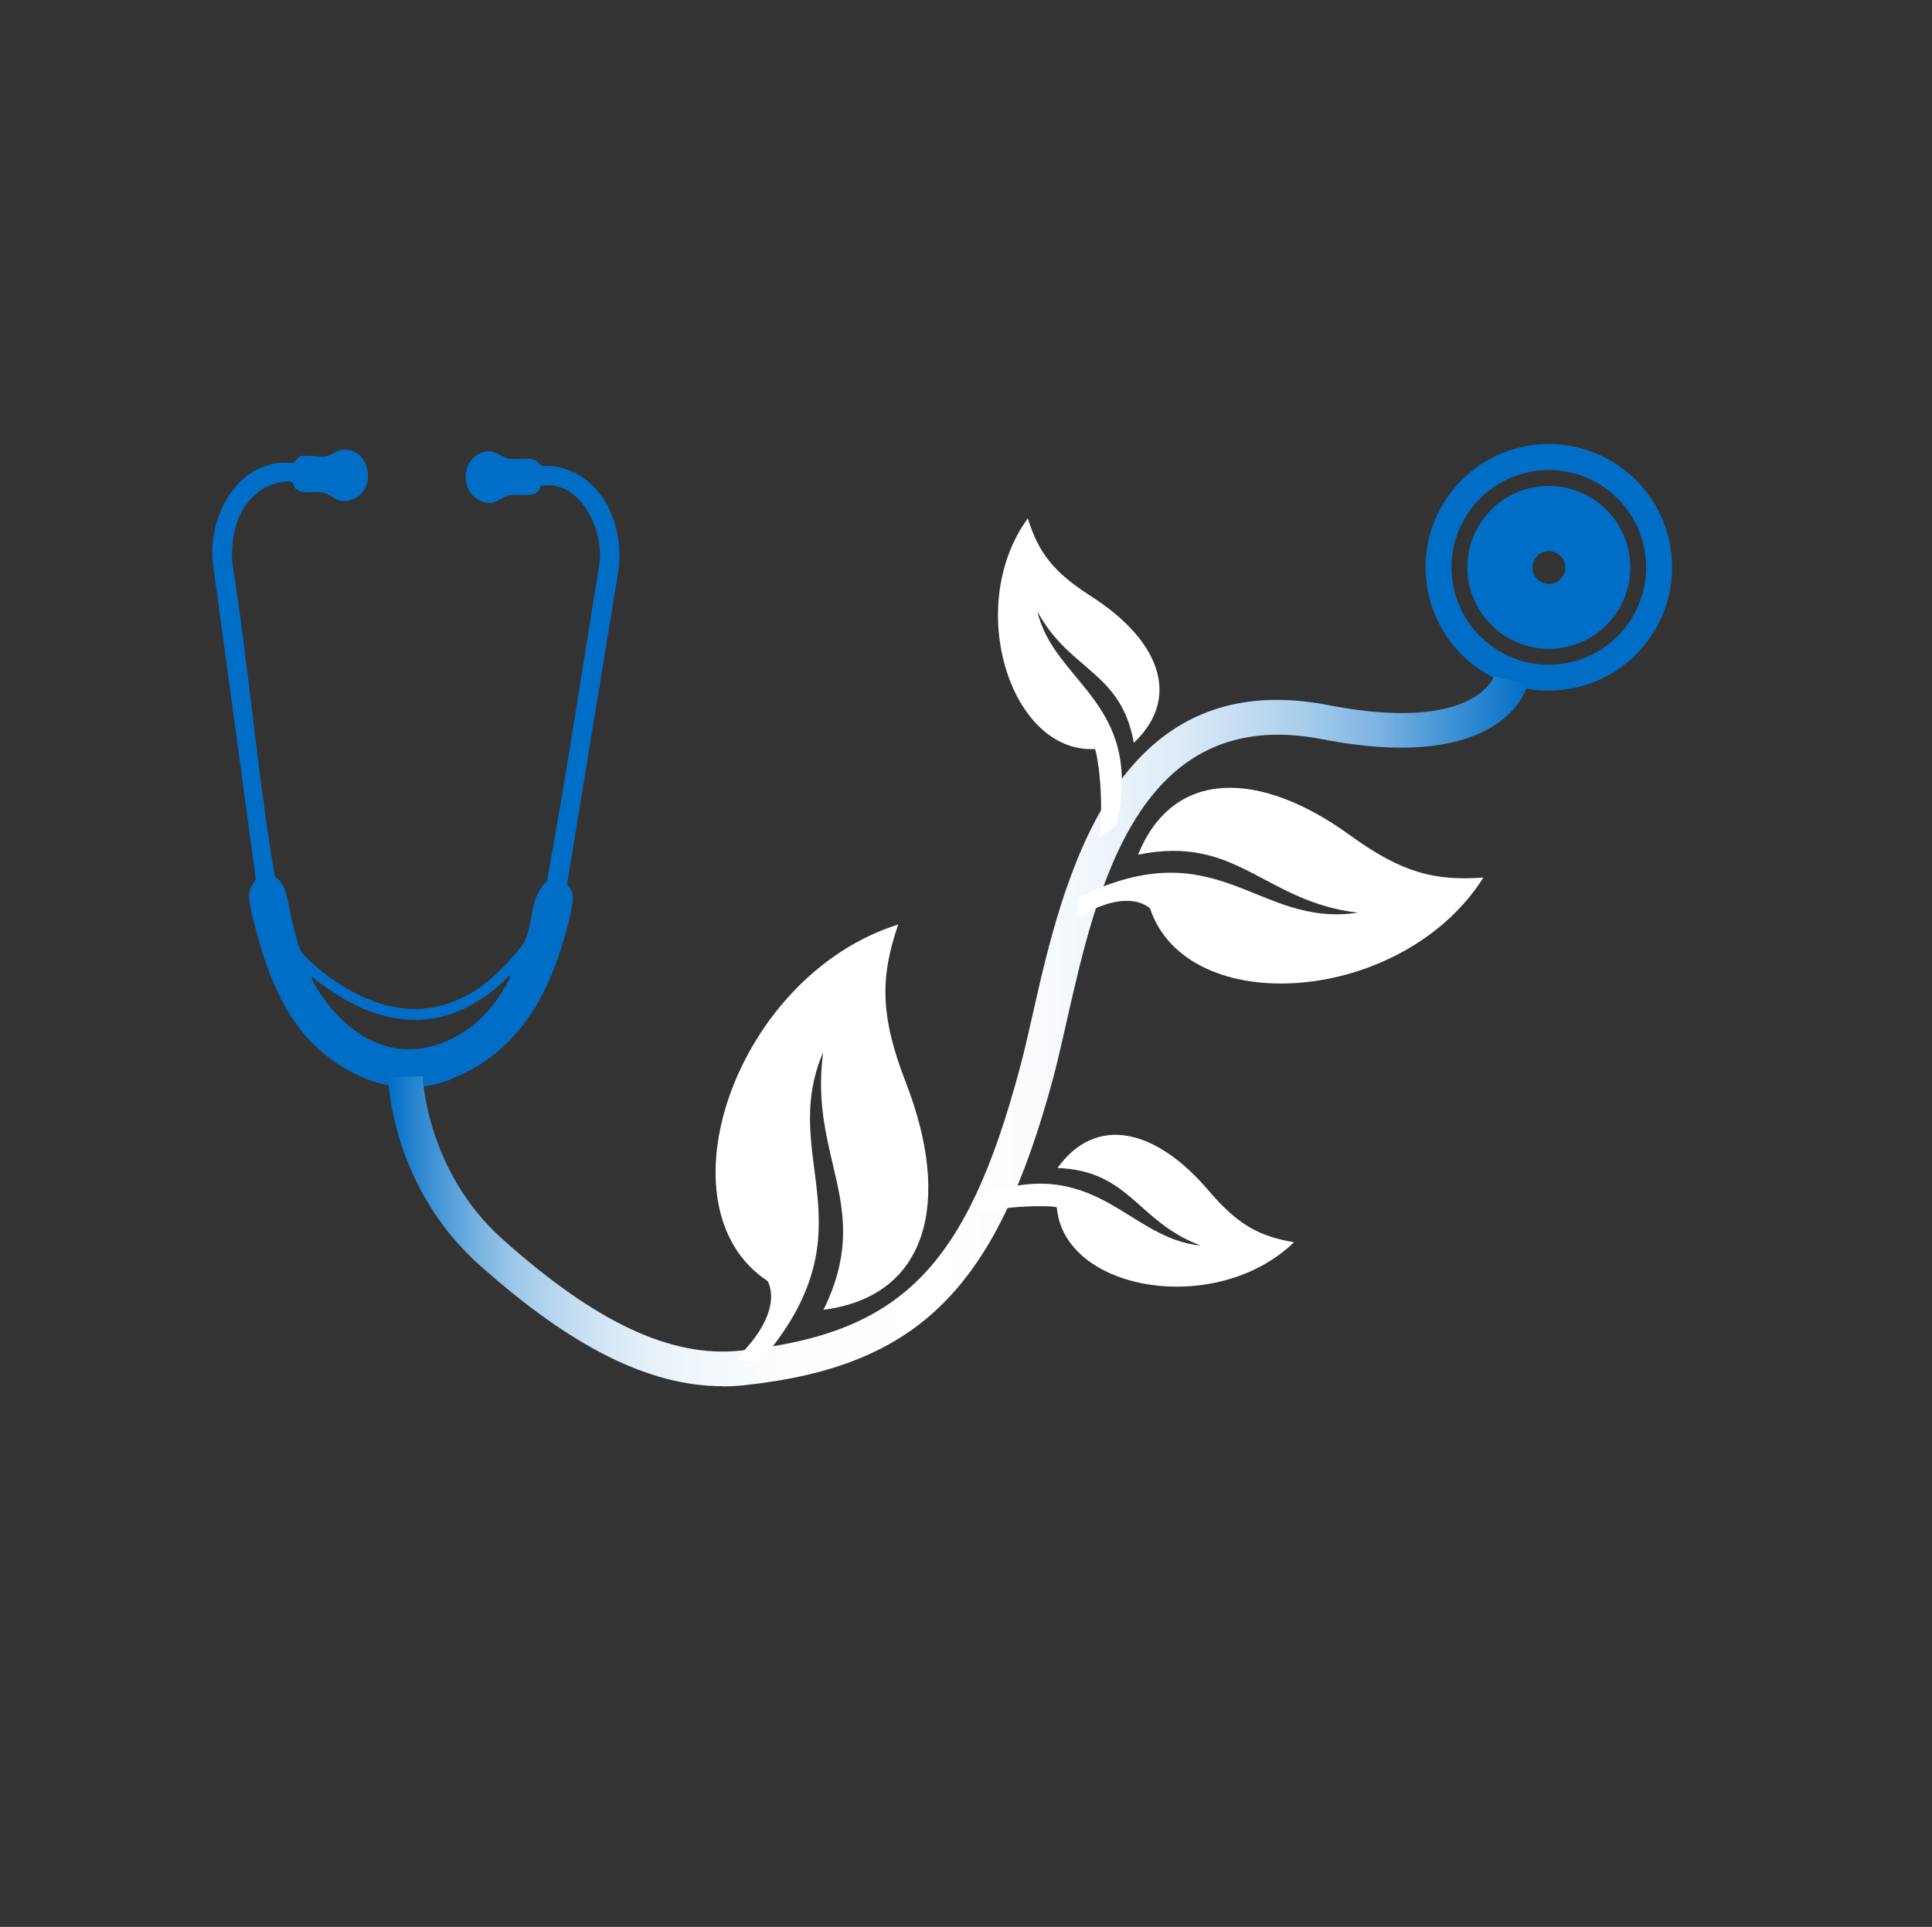 <?xml version="1.0" encoding="UTF-8"?>
<svg id="Layer_1" data-name="Layer 1" xmlns="http://www.w3.org/2000/svg" xmlns:xlink="http://www.w3.org/1999/xlink" viewBox="0 0 199.91 199.42">
  <rect x="0" y="0" width="199.91" height="199.42" fill="#333333" stroke="none"/>
  <defs>
    <style>
      .cls-1 {
        fill: #fff;
        fill-rule: evenodd;
      }

      .cls-2 {
        fill: #006ec7;
      }

      .cls-3 {
        fill: url(#linear-gradient);
      }
    </style>
    <linearGradient id="linear-gradient" x1="40.16" y1="106.72" x2="158.05" y2="106.72" gradientUnits="userSpaceOnUse">
      <stop offset="0" stop-color="#006ec7"/>
      <stop offset=".02" stop-color="#2181ce"/>
      <stop offset=".05" stop-color="#4f9bd8"/>
      <stop offset=".08" stop-color="#79b3e1"/>
      <stop offset=".11" stop-color="#9dc7e9"/>
      <stop offset=".15" stop-color="#bbd8f0"/>
      <stop offset=".19" stop-color="#d4e6f5"/>
      <stop offset=".23" stop-color="#e7f1f9"/>
      <stop offset=".29" stop-color="#f4f9fc"/>
      <stop offset=".35" stop-color="#fcfdfe"/>
      <stop offset=".48" stop-color="#fff"/>
      <stop offset=".56" stop-color="#fbfcfe"/>
      <stop offset=".62" stop-color="#f0f6fb"/>
      <stop offset=".69" stop-color="#deecf7"/>
      <stop offset=".75" stop-color="#c4ddf2"/>
      <stop offset=".81" stop-color="#a3cbea"/>
      <stop offset=".87" stop-color="#7bb3e2"/>
      <stop offset=".92" stop-color="#4a98d7"/>
      <stop offset=".98" stop-color="#1479cb"/>
      <stop offset="1" stop-color="#006ec7"/>
    </linearGradient>
  </defs>
  <g>
    <path class="cls-2" d="M160.24,71.48c-2.53,0-5-.76-7.15-2.21-5.82-3.95-7.34-11.91-3.38-17.73h0c1.92-2.82,4.81-4.72,8.16-5.36,3.35-.64,6.74.07,9.56,1.98,2.82,1.92,4.72,4.82,5.36,8.16.64,3.35-.06,6.74-1.98,9.56-1.92,2.82-4.81,4.72-8.16,5.36-.81.15-1.61.23-2.42.23ZM151.93,53.06c-3.12,4.59-1.92,10.87,2.67,13.99,2.23,1.51,4.91,2.07,7.55,1.56,2.64-.5,4.93-2.01,6.44-4.23,1.51-2.23,2.07-4.91,1.56-7.55-.5-2.64-2.01-4.93-4.23-6.44-2.23-1.51-4.91-2.07-7.55-1.56-2.64.5-4.93,2.01-6.44,4.23h0Z"/>
    <path class="cls-2" d="M167.24,63.46c-2.62,3.85-7.86,4.85-11.71,2.23-3.85-2.62-4.85-7.86-2.24-11.71,2.62-3.85,7.86-4.85,11.71-2.23,3.85,2.62,4.85,7.86,2.24,11.71ZM161.67,59.69c.53-.78.33-1.84-.45-2.36s-1.84-.33-2.36.45-.33,1.84.45,2.36,1.84.33,2.36-.45Z"/>
  </g>
  <path class="cls-2" d="M46.74,111.64c6.12-2.45,9.36-7.37,11.28-13.36.38-1.18,1.58-5.02,1.16-6.02-.12-.29-.47-.58-.49-.82l5.26-32.13c.74-4.67-1.42-10.16-6.55-11.05-.34-.06-1.14.02-1.36-.07-.2-.08-.33-.36-.53-.49-.68-.47-2.12-.04-2.91-.24-.9-.23-1.45-.99-2.54-.68-2.44.7-2.54,4.3-.09,5.16,1.26.44,1.79-.49,2.81-.69.75-.14,2.36.23,2.88-.37.31-.35.09-.6.67-.65,4.01-.35,6.32,5.11,5.64,8.48-1.78,10.84-3.39,21.74-5.39,32.54-1.74,1.35-1.38,4.35-2.33,6.25-.14.29-.79,1.03-1.04,1.33-5.87,7.03-12.85,7.25-19.94,1.68-.45-.36-1.83-1.58-2.1-2.01-.3-.48-.77-2.45-.94-3.12-.32-1.25-.45-3.29-1.29-4.22-.48-.53-.46-.11-.62-1.12-1.74-10.55-2.62-21.28-4.29-31.85-.15-2.85.5-5.8,3.03-7.5.7-.47,2.24-1.03,3.07-.81.29.08.21.41.42.64.66.72,2.11.24,2.91.47,1.04.31,1.47,1.16,2.82.76,2.92-.88,2.04-5.56-.9-5.19-.61.08-1.06.52-1.57.65-.72.19-2.44-.26-2.92.11-.2.16-.31.45-.52.55-.11.05-1.22,0-1.51.03-4.84.58-7.37,6.05-6.82,10.49l4.44,32.63c-.45.62-.75,1.12-.71,1.92.04.92.77,3.52,1.05,4.53.96,3.44,2.56,7.27,4.98,9.94,2.3,2.54,5.83,4.71,9.29,5.03,0,0,2.43.53,5.67-.77ZM32.22,101.27l.14-.2c.1.18.21.29.38.42,3.24,2.35,6.33,4.08,10.42,4.05,3.62-.03,7.1-1.96,9.52-4.59.16.17.05.33-.03.5-1.8,3.46-4.66,6.16-8.54,6.96-5.27,1.09-9.56-2.76-11.89-7.13Z"/>
  <path class="cls-3" d="M74.76,143.46c-7.57,0-15.63-4.04-25.16-12.55-9.06-8.1-9.43-18.96-9.44-19.42l3.58-.09c0,.1.38,9.8,8.25,16.84,9.66,8.64,17.48,12.3,24.64,11.54,16.61-1.78,23.37-8.61,28.9-29.25.44-1.63.87-3.55,1.33-5.57,3.07-13.59,8.22-36.35,30.62-31.98,15.12,2.93,17.09-2.94,17.11-3l3.47.89c-.09.38-2.49,9.28-21.26,5.63-18.99-3.69-23.3,15.35-26.44,29.26-.47,2.06-.91,4.01-1.36,5.71-5.87,21.91-13.94,29.95-31.98,31.89-.75.08-1.5.12-2.25.12Z"/>
  <path class="cls-1" d="M153.5,90.81c-8.33,13.19-30.63,14.78-34.5,3.21-.27-.22-2.21-2.01-7.01.66-.89.5-.57-.67-.34-1.84,14.45-7.08,18.35,3.18,28.84,1.62-9.76-1.19-12.44-8.1-22.73-6.01,3.61-8.92,12.56-8.82,21.97-1.98,5.37,3.9,8.79,4.71,13.76,4.35h0Z"/>
  <path class="cls-1" d="M106.36,53.64c-6.62,9.03-1.83,24.33,6.92,23.88.22.12,1,5.01.48,8.92-.1.73,1.07-.64,1.78-1.1,2.87-12.65-6.48-14.64-8.2-22.06,3.35,6.2,8.67,6.18,9.98,13.6,5.01-4.75,2.59-10.7-4.45-15.19-4.01-2.56-5.45-4.63-6.52-8.05h0Z"/>
  <path class="cls-1" d="M92.93,95.68c-16.87,5.33-25.05,29.32-13.49,36.91.17.36,1.56,3.01-2.74,7.5-.8.83.57.82,1.92.9,11.94-13.8,1.81-21.04,6.56-32.1-1.52,11.04,5.29,15.98.03,26.66,10.83-1.38,13.3-11.22,8.52-23.52-2.72-7.01-2.62-11-.79-16.35h0Z"/>
  <path class="cls-1" d="M133.91,128.55c-8.03,7.78-23.82,5.12-24.56-3.59-.15-.2-5.09-.31-8.89.74-.7.19.48-1.14.84-1.91,12.12-4.56,15.36,4.42,22.93,5.11-6.59-2.47-7.29-7.74-14.81-8.02,4.02-5.6,10.23-4.02,15.63,2.33,3.08,3.62,5.33,4.76,8.85,5.35h0Z"/>
</svg>